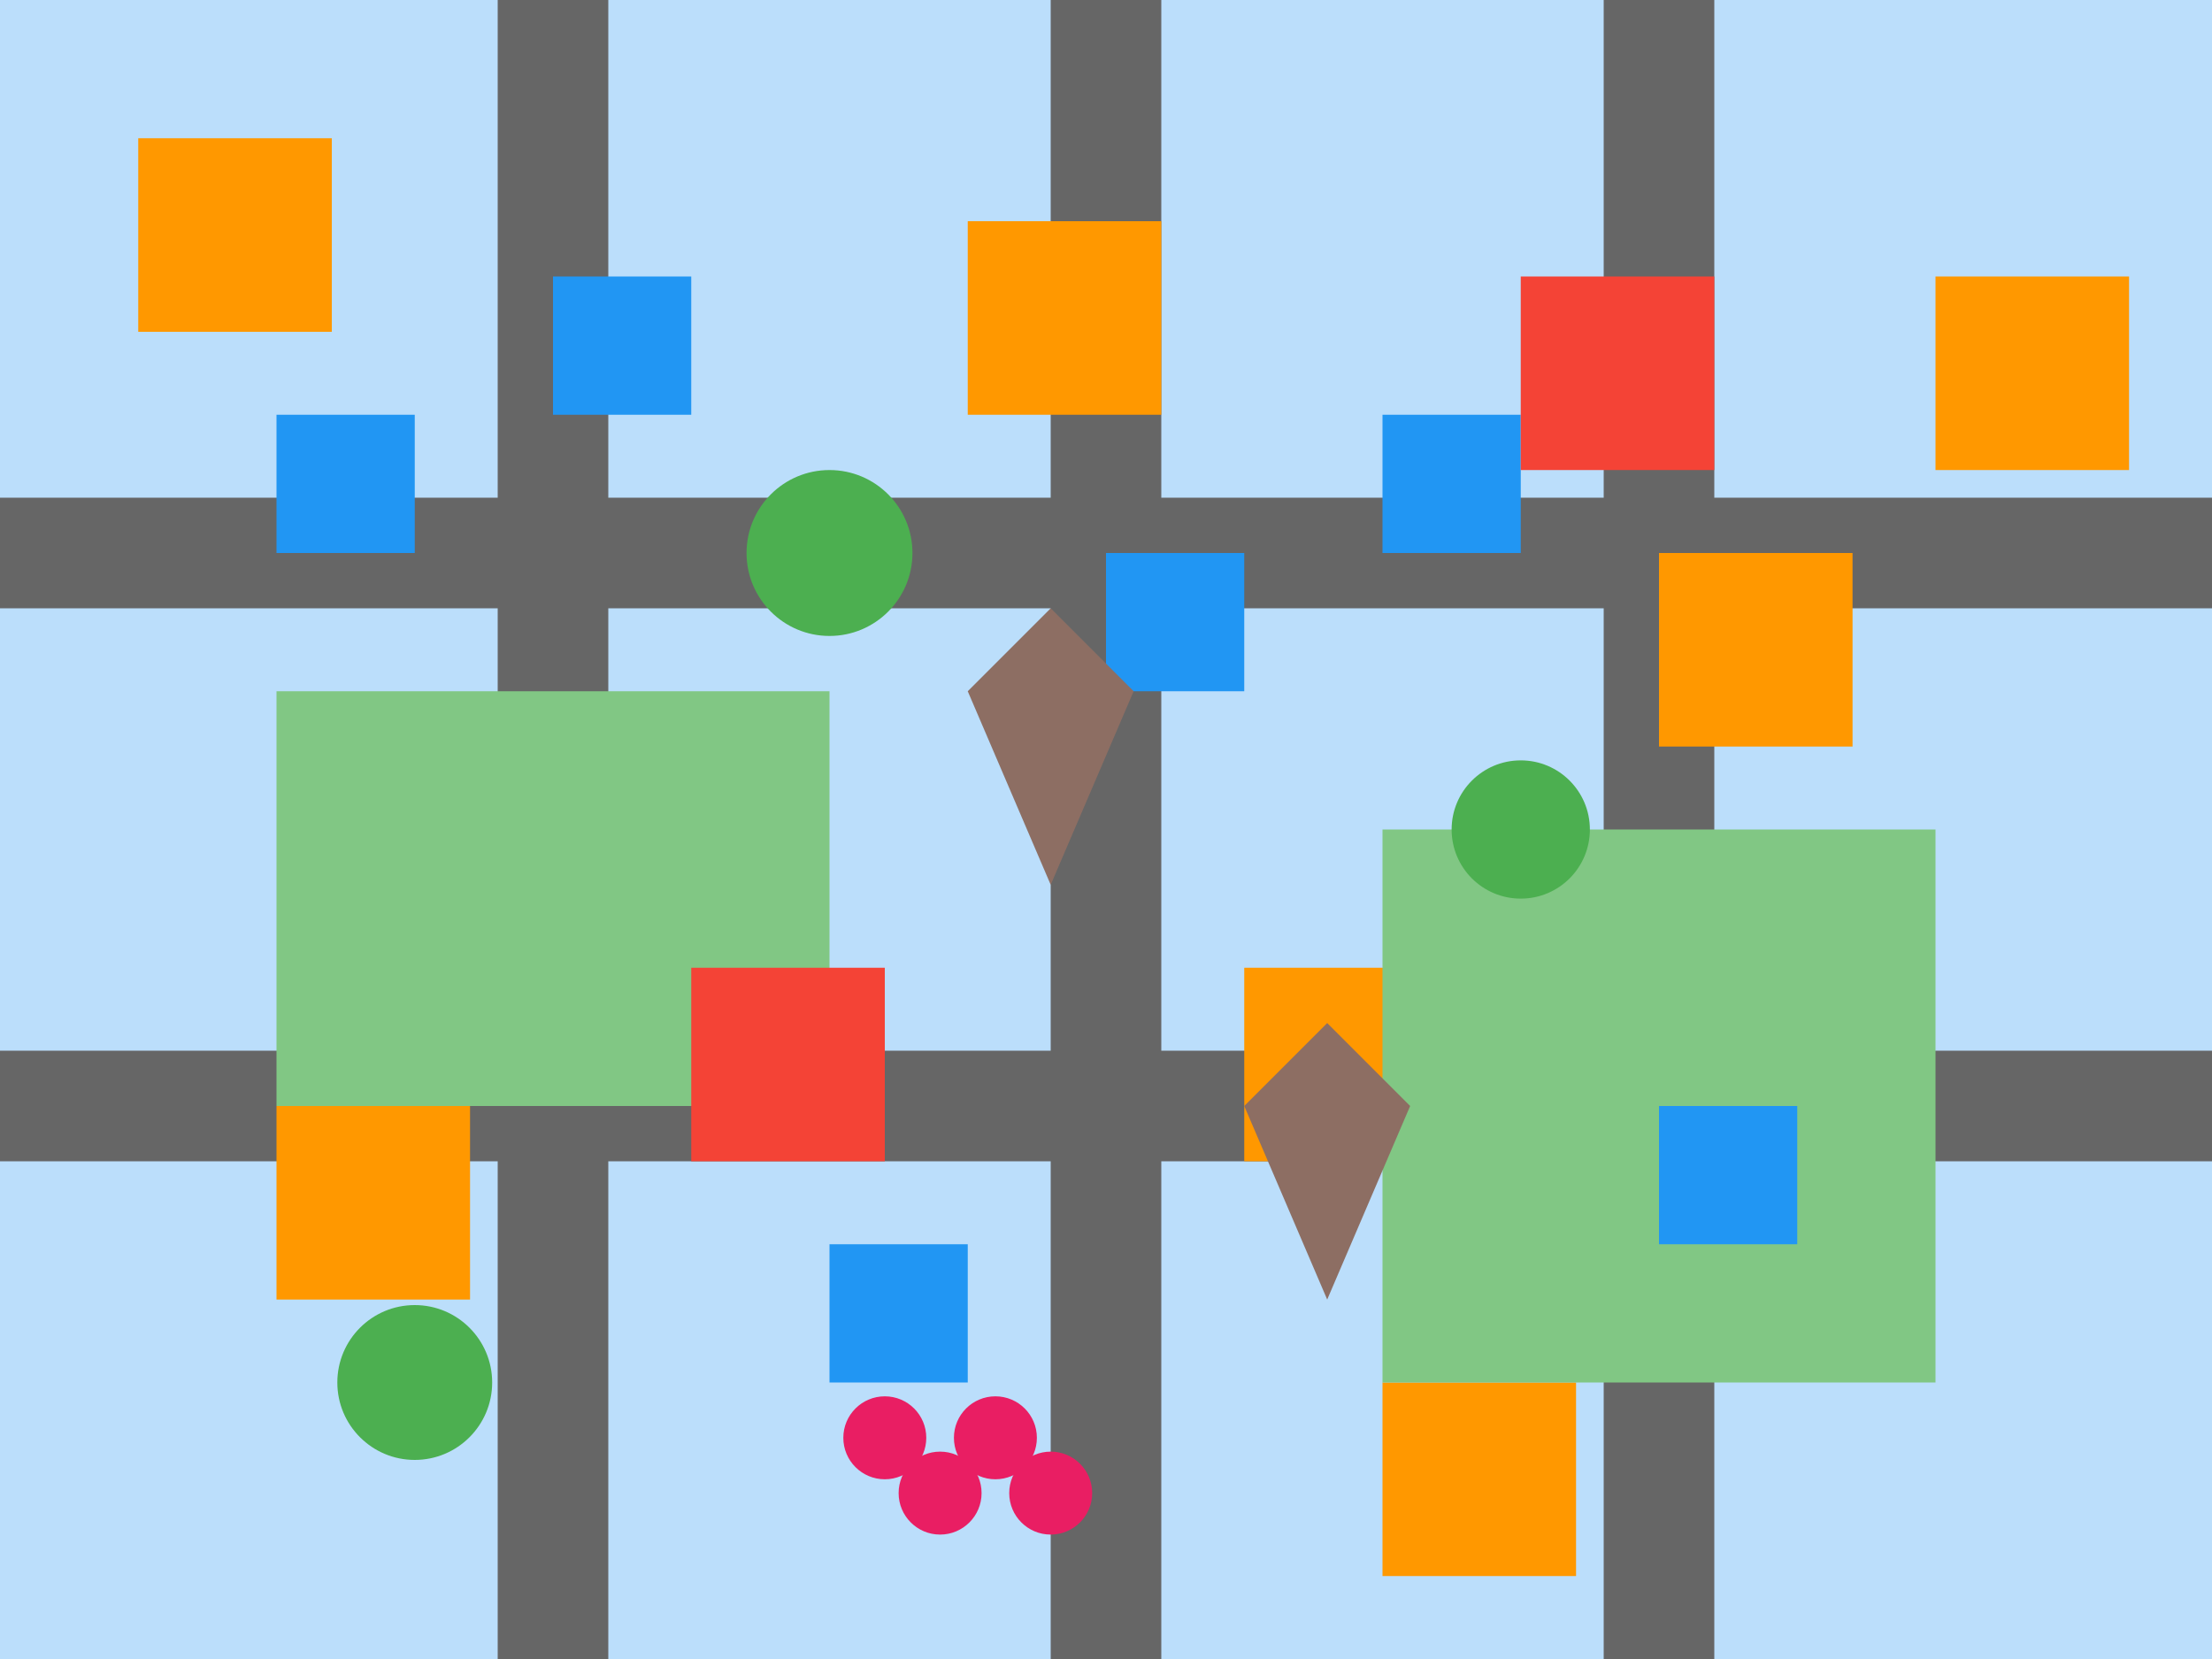 <svg viewBox="0 0 800 600" xmlns="http://www.w3.org/2000/svg">
  <rect width="800" height="600" fill="#bbdefb"/>
  <!-- roads -->
  <path d="M0,200 H800 M200,0 V600 M400,0 V600 M600,0 V600 M0,400 H800" stroke="#666" stroke-width="40"/>
  <!-- shops (8 orange) -->
  <rect x="50" y="50" width="70" height="70" fill="#ff9800"/>
  <rect x="350" y="80" width="70" height="70" fill="#ff9800"/>
  <rect x="600" y="200" width="70" height="70" fill="#ff9800"/>
  <rect x="100" y="400" width="70" height="70" fill="#ff9800"/>
  <rect x="500" y="500" width="70" height="70" fill="#ff9800"/>
  <rect x="200" y="300" width="70" height="70" fill="#ff9800"/>
  <rect x="450" y="350" width="70" height="70" fill="#ff9800"/>
  <rect x="700" y="100" width="70" height="70" fill="#ff9800"/>
  <!-- parks (2 green) -->
  <rect x="100" y="250" width="200" height="150" fill="#81c784"/>
  <rect x="500" y="300" width="200" height="200" fill="#81c784"/>
  <!-- cars (6 blue) -->
  <rect x="100" y="150" width="50" height="50" fill="#2196f3"/>
  <rect x="200" y="100" width="50" height="50" fill="#2196f3"/>
  <rect x="400" y="200" width="50" height="50" fill="#2196f3"/>
  <rect x="600" y="400" width="50" height="50" fill="#2196f3"/>
  <rect x="300" y="450" width="50" height="50" fill="#2196f3"/>
  <rect x="500" y="150" width="50" height="50" fill="#2196f3"/>
  <!-- churches (2 brown) -->
  <polygon points="350,250 380,220 410,250 380,320" fill="#8d6e63"/>
  <polygon points="450,400 480,370 510,400 480,470" fill="#8d6e63"/>
  <!-- trees (3) -->
  <circle cx="300" cy="200" r="30" fill="#4caf50"/>
  <circle cx="550" cy="300" r="25" fill="#4caf50"/>
  <circle cx="150" cy="500" r="28" fill="#4caf50"/>
  <!-- flowers (4) -->
  <circle cx="320" cy="520" r="15" fill="#e91e63"/>
  <circle cx="340" cy="540" r="15" fill="#e91e63"/>
  <circle cx="360" cy="520" r="15" fill="#e91e63"/>
  <circle cx="380" cy="540" r="15" fill="#e91e63"/>
  <!-- cafés (2 red) -->
  <rect x="250" y="350" width="70" height="70" fill="#f44336"/>
  <rect x="550" y="100" width="70" height="70" fill="#f44336"/>
</svg>